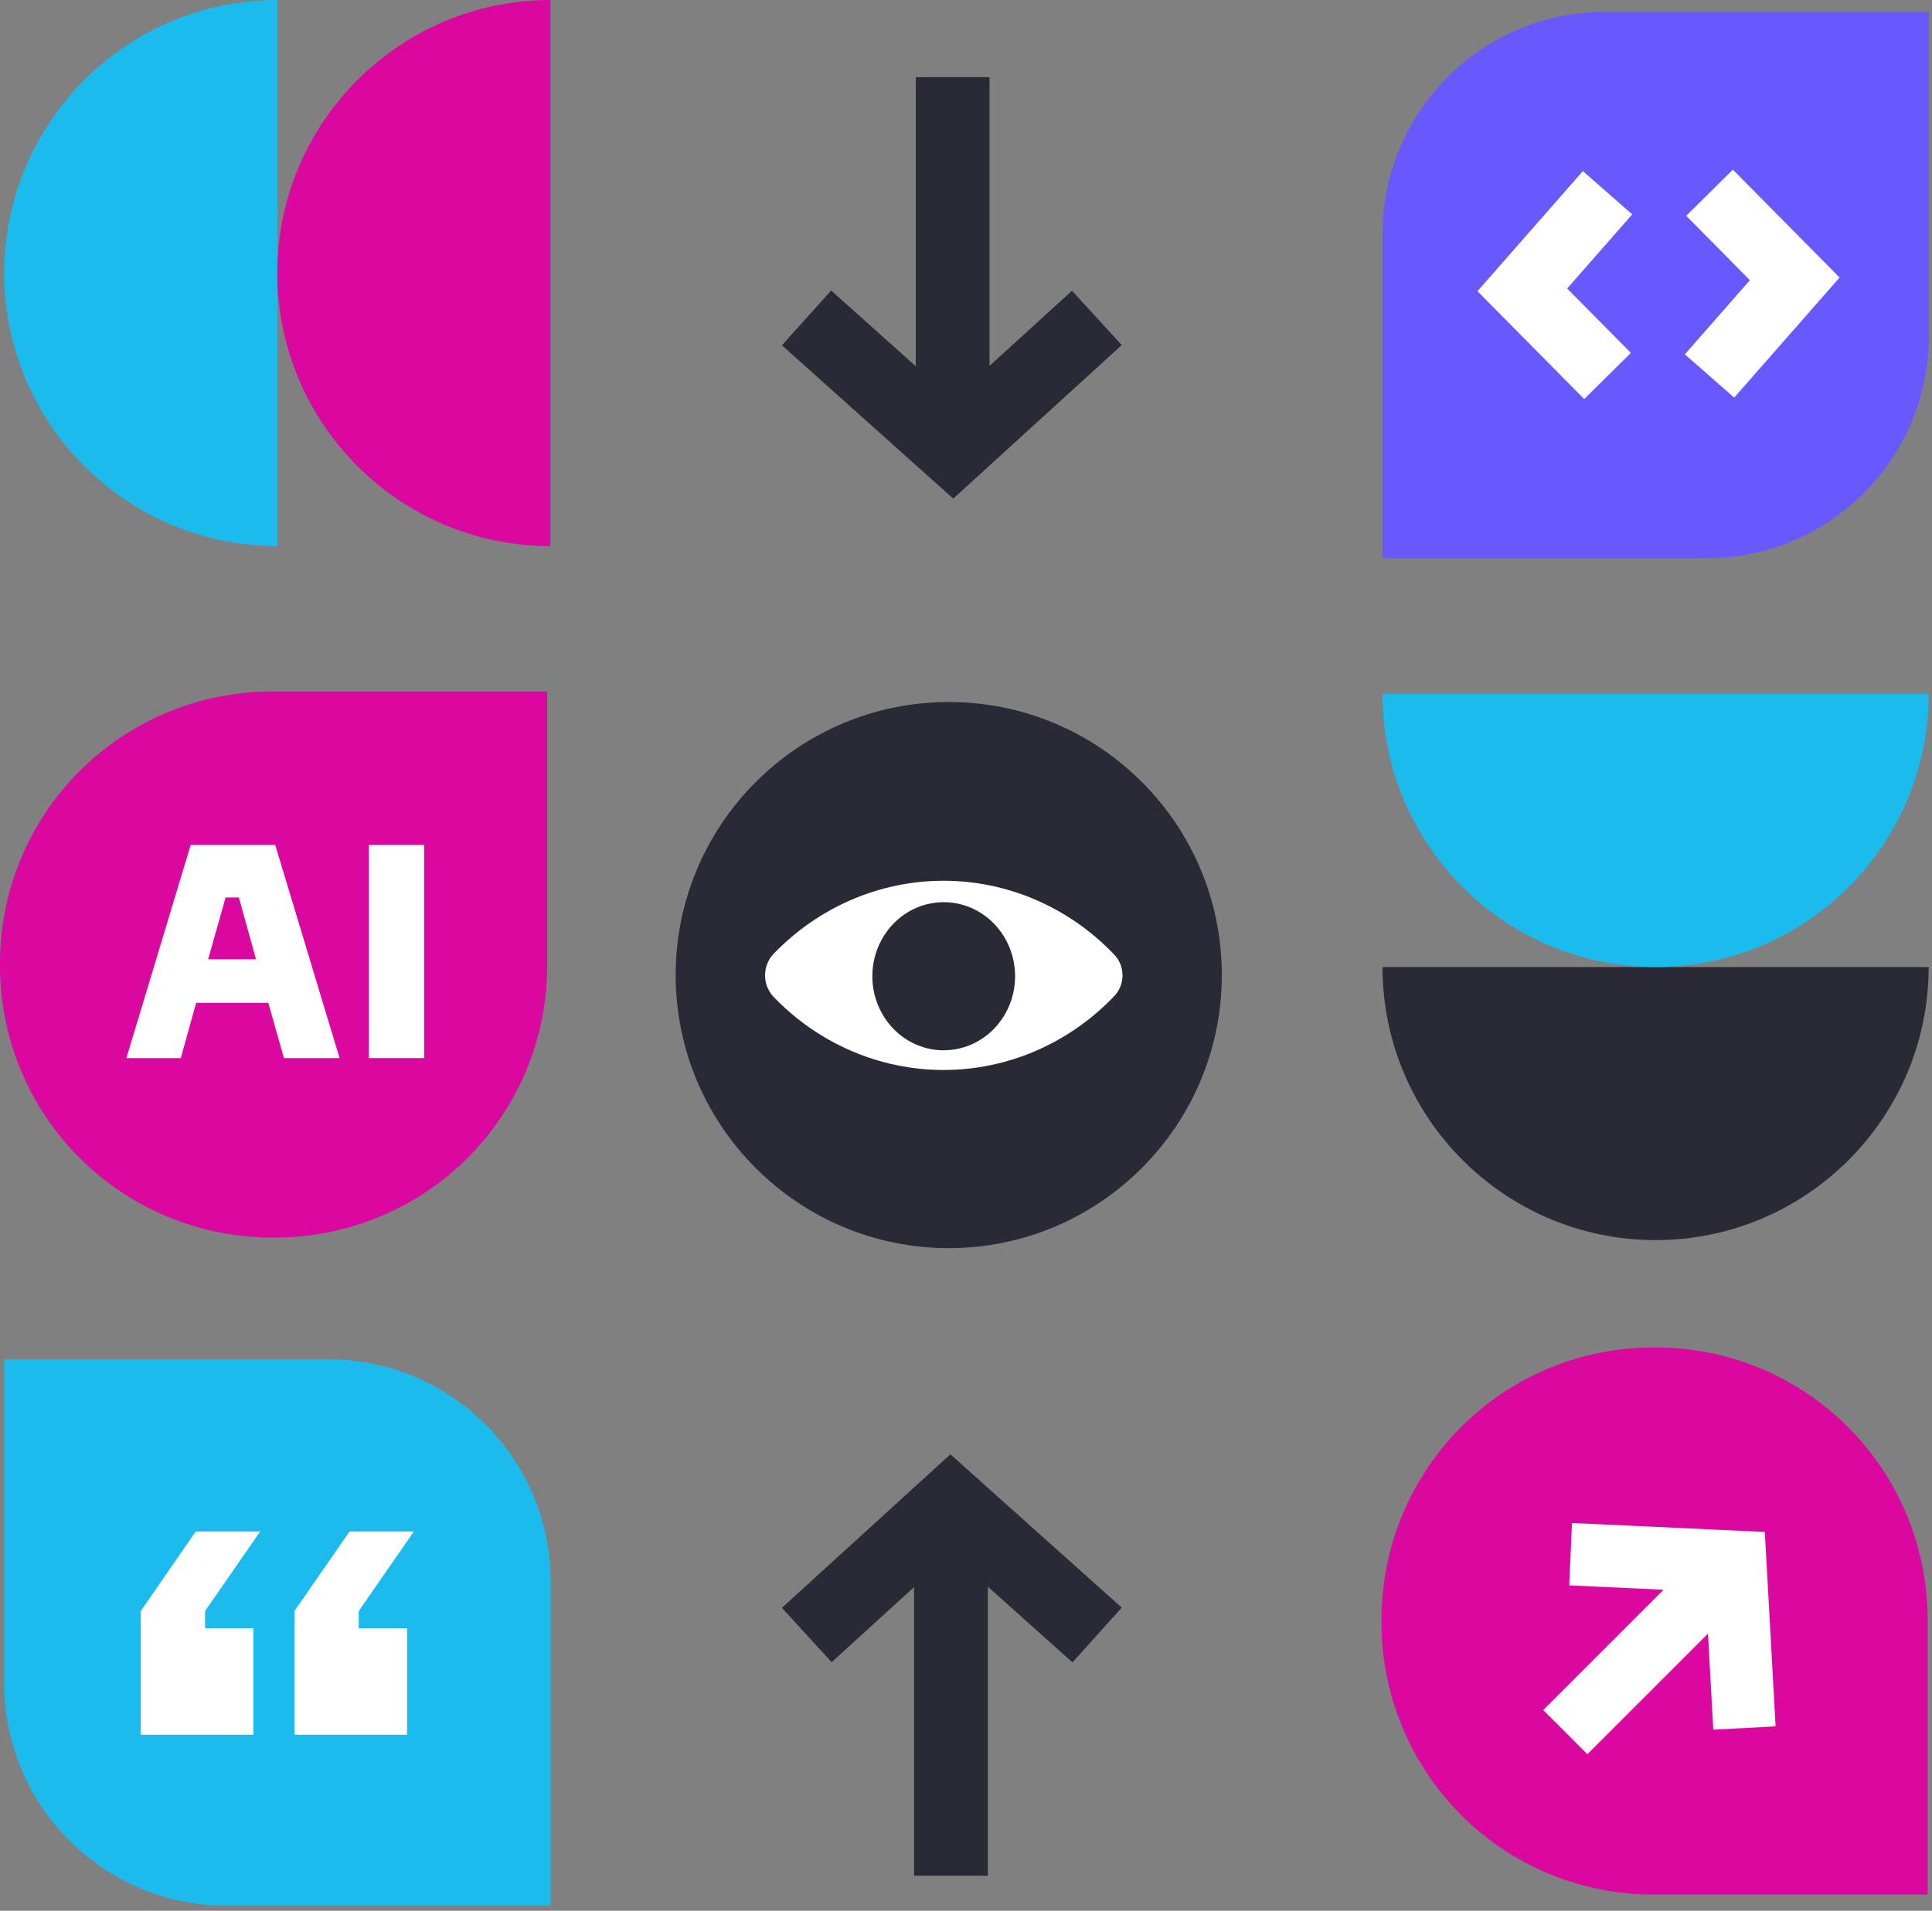 <?xml version="1.0" encoding="UTF-8"?> <svg xmlns="http://www.w3.org/2000/svg" width="366" height="362" viewBox="0 0 366 362" fill="none"><rect x="0" y="0" width="366" height="362" fill="#808080" stroke="none"/> <path d="M0 183.02V182.447C0 175.691 1.332 169.001 3.922 162.759C6.512 156.517 10.308 150.846 15.094 146.068C19.879 141.291 25.561 137.501 31.814 134.916C38.067 132.33 44.77 131 51.538 131H103.656V183.02C103.656 189.776 102.322 196.466 99.732 202.707C97.142 208.949 93.345 214.62 88.559 219.397C83.772 224.174 78.09 227.963 71.837 230.548C65.583 233.133 58.881 234.463 52.113 234.462H51.538C37.869 234.462 24.761 229.042 15.095 219.395C5.43 209.748 0 196.664 0 183.02Z" fill="#DB08A0"></path> <path d="M64.328 200.458H53.79L50.83 189.999H37.159L34.254 200.458H23.942L36.126 160.072H52.134L64.328 200.458ZM39.431 181.738H48.494L45.254 170.032H42.737L39.431 181.738Z" fill="white"></path> <path d="M80.359 200.458H69.877V160.072H80.359V200.458Z" fill="white"></path> <path d="M0.802 257.532H62.188C85.454 257.532 104.315 276.393 104.315 299.659V361.045H42.93C19.663 361.045 0.802 342.184 0.802 318.917V257.532Z" fill="#1CBBEE"></path> <path d="M66.221 290.145H78.399L67.96 305.224V308.47H77.119V328.648H55.781V305.224L66.221 290.145ZM37.079 290.145H49.286L38.846 305.224V308.47H48.006V328.648H26.668V305.224L37.079 290.145Z" fill="white"></path> <path d="M365.413 2.249H304.028C280.762 2.249 261.901 21.11 261.901 44.376V105.762H323.286C346.552 105.762 365.413 86.901 365.413 63.635V2.249Z" fill="#6859FF"></path> <path d="M300.115 75.602L279.894 55.168L299.861 32.415L309.208 40.614L296.883 54.659L308.954 66.858L300.115 75.602Z" fill="white"></path> <path d="M328.527 75.329L319.18 67.13L331.505 53.084L319.433 40.886L328.274 32.142L348.495 52.576L328.527 75.329Z" fill="white"></path> <path d="M212.503 65.377L180.582 94.466L148.124 65.418L157.457 55.042L173.49 69.386V14.62L187.458 14.62V69.314L203.078 55.083L212.503 65.377Z" fill="#2A2A36"></path> <path d="M148.124 304.614L180.045 275.525L212.503 304.573L203.17 314.949L187.138 300.605V355.371H173.17V300.676L157.55 314.908L148.124 304.614Z" fill="#2A2A36"></path> <path d="M311.219 183.212C339.753 183.212 365.367 183.212 365.367 183.212C365.367 211.747 342.171 234.943 313.636 234.943C285.101 234.943 261.905 211.747 261.905 183.212C261.905 183.212 282.587 183.212 311.219 183.212Z" fill="#2A2A36"></path> <path d="M311.219 131.481C339.753 131.481 365.367 131.481 365.367 131.481C365.367 160.016 342.171 183.212 313.636 183.212C285.101 183.212 261.905 160.016 261.905 131.481C261.905 131.481 282.587 131.481 311.219 131.481Z" fill="#1CBBEE"></path> <path d="M231.463 184.732C231.463 213.266 208.266 236.463 179.732 236.463C151.197 236.463 128 213.266 128 184.732C128 156.197 151.197 133 179.732 133C208.266 133 231.463 156.1 231.463 184.732Z" fill="#2A2A36"></path> <path d="M146.561 180.696C150.787 176.31 155.805 172.83 161.327 170.456C166.849 168.083 172.768 166.861 178.745 166.861C184.723 166.861 190.642 168.083 196.164 170.456C201.686 172.83 206.703 176.31 210.929 180.696L211.079 180.842C212.085 181.888 212.65 183.305 212.65 184.783C212.65 186.26 212.085 187.678 211.079 188.723L210.929 188.878C206.703 193.264 201.686 196.743 196.164 199.117C190.642 201.491 184.723 202.713 178.745 202.713C172.768 202.713 166.849 201.491 161.327 199.117C155.805 196.743 150.787 193.264 146.561 188.878C145.516 187.793 144.929 186.321 144.929 184.787C144.929 183.253 145.516 181.781 146.561 180.696ZM178.78 198.982C181.454 198.982 184.069 198.159 186.293 196.617C188.517 195.075 190.25 192.884 191.274 190.32C192.297 187.756 192.565 184.934 192.043 182.212C191.522 179.49 190.234 176.99 188.342 175.028C186.451 173.065 184.041 171.729 181.418 171.187C178.795 170.646 176.076 170.924 173.604 171.986C171.133 173.048 169.021 174.846 167.535 177.154C166.049 179.462 165.256 182.175 165.256 184.95C165.256 186.793 165.605 188.618 166.284 190.321C166.964 192.024 167.96 193.571 169.216 194.875C170.471 196.178 171.962 197.212 173.604 197.918C175.245 198.623 177.003 198.986 178.78 198.986V198.982Z" fill="white"></path> <path d="M52.534 49.314C52.534 77.849 52.534 103.463 52.534 103.463C23.999 103.463 0.802 80.266 0.802 51.731C0.802 23.197 23.999 5.02384e-06 52.534 0C52.534 0 52.534 20.682 52.534 49.314Z" fill="#1CBBEE"></path> <path d="M104.265 49.314C104.265 77.849 104.265 103.463 104.265 103.463C75.73 103.463 52.534 80.266 52.534 51.731C52.534 23.197 75.73 4.98917e-06 104.265 0C104.265 0 104.265 20.682 104.265 49.314Z" fill="#DB08A0"></path> <path d="M313.15 255.283H313.724C320.479 255.282 327.169 256.615 333.411 259.204C339.653 261.794 345.324 265.59 350.102 270.376C354.879 275.162 358.669 280.843 361.254 287.097C363.84 293.35 365.171 300.052 365.171 306.82V358.938H313.15C306.394 358.938 299.704 357.605 293.463 355.014C287.221 352.424 281.55 348.627 276.773 343.841C271.996 339.055 268.207 333.373 265.622 327.119C263.037 320.866 261.707 314.164 261.708 307.395V306.82C261.708 293.152 267.128 280.043 276.775 270.378C286.422 260.713 299.507 255.283 313.15 255.283Z" fill="#DB08A0"></path> <path d="M297.799 288.54L334.329 290.236L336.371 327.063L324.57 327.688L323.559 309.499L300.715 332.343L292.352 323.979L315.152 301.179L297.279 300.348L297.799 288.54Z" fill="white"></path> </svg> 